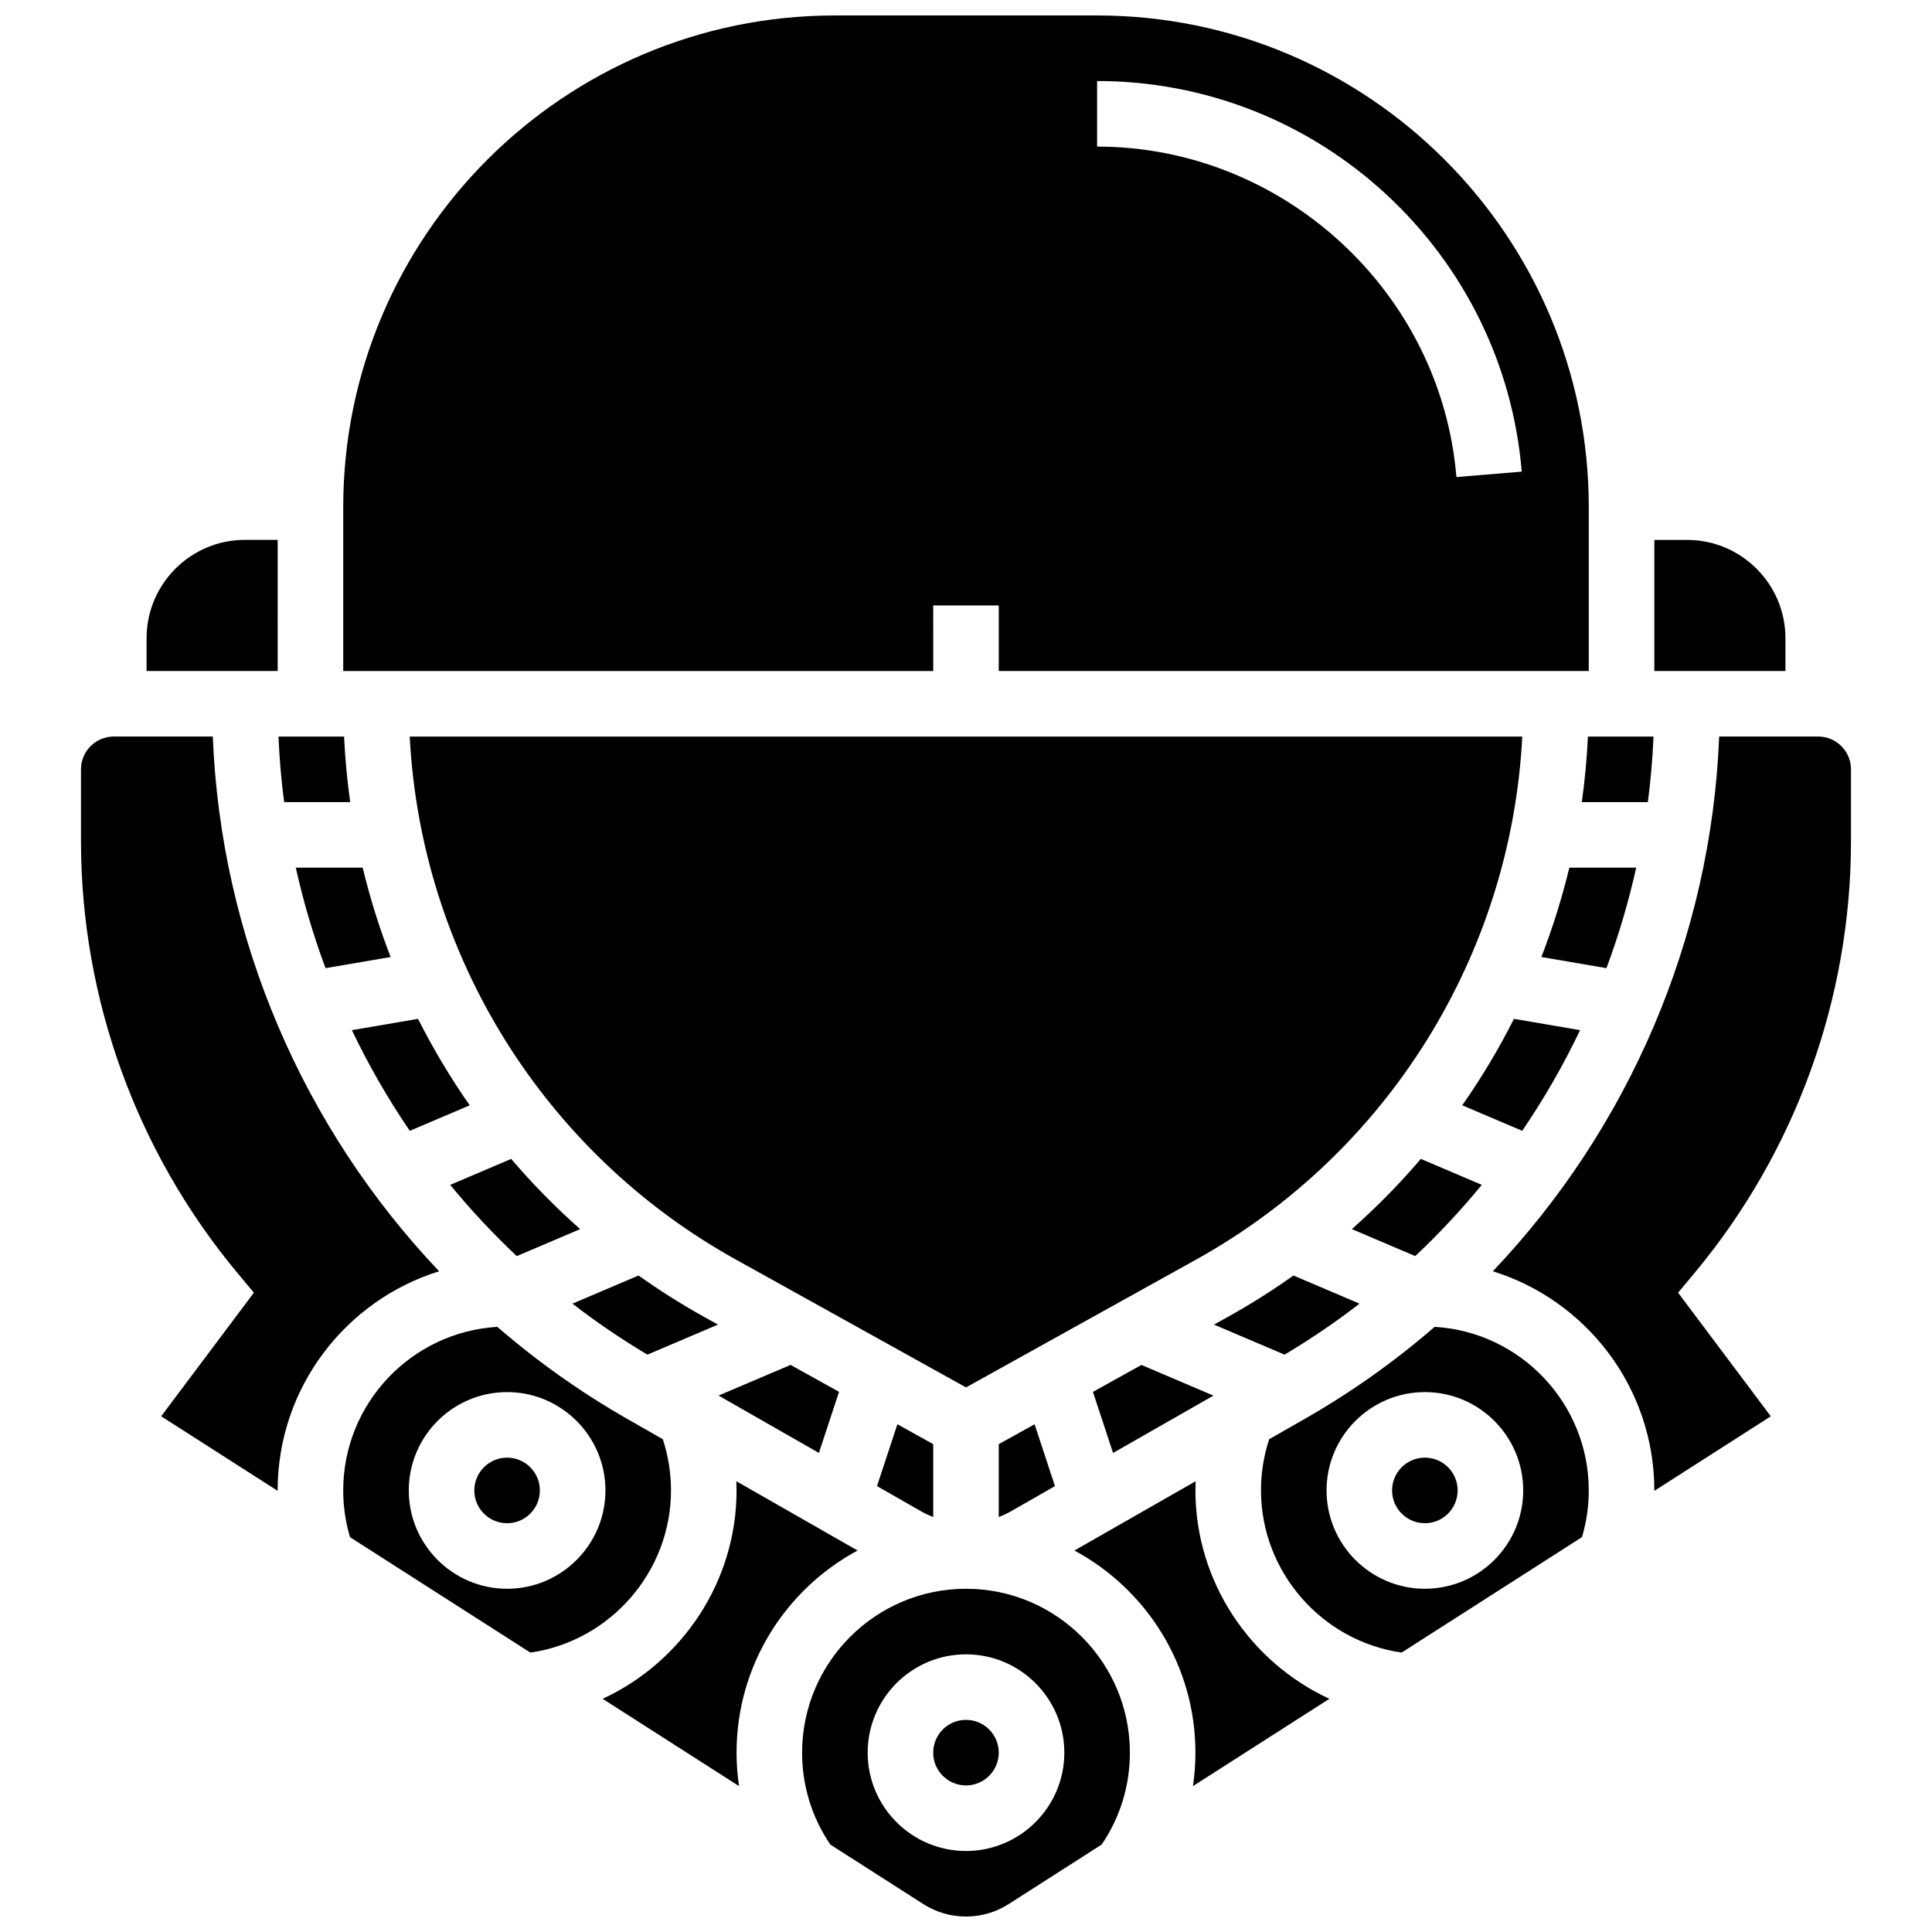 <?xml version="1.0" encoding="UTF-8"?>
<!-- Uploaded to: ICON Repo, www.svgrepo.com, Generator: ICON Repo Mixer Tools -->
<svg width="800px" height="800px" version="1.1" viewBox="144 144 512 512" xmlns="http://www.w3.org/2000/svg">
 <defs>
  <clipPath id="b">
   <path d="m234 148.09h332v173.91h-332z"/>
  </clipPath>
  <clipPath id="a">
   <path d="m356 565h88v86.902h-88z"/>
  </clipPath>
 </defs>
 <path d="m504.29 489.48-17.516-7.457c-5.535 3.93-11.309 7.598-17.324 10.938l-3.727 2.07 18.703 7.965c6.926-4.133 13.562-8.641 19.863-13.516z"/>
 <path d="m334.27 495.03-3.727-2.07c-6.016-3.344-11.789-7.008-17.324-10.938l-17.516 7.457c6.301 4.875 12.934 9.383 19.863 13.516z"/>
 <path d="m536.69 458-16.156-6.879c-5.625 6.598-11.73 12.816-18.281 18.605l16.797 7.152c6.297-5.93 12.191-12.234 17.641-18.879z"/>
 <path d="m280.95 476.88 16.797-7.152c-6.547-5.789-12.652-12.008-18.281-18.605l-16.156 6.879c5.453 6.648 11.344 12.953 17.641 18.879z"/>
 <path d="m582.2 339.2h-17.387c-0.273 5.844-0.809 11.641-1.621 17.371h17.508c0.754-5.738 1.246-11.535 1.5-17.371z"/>
 <path d="m562.74 417-17.527-2.996c-4.004 7.957-8.594 15.609-13.699 22.914l15.883 6.762c5.789-8.484 10.914-17.406 15.344-26.68z"/>
 <path d="m577.61 373.94h-17.723c-1.945 8.078-4.426 15.984-7.406 23.68l17.246 2.949c3.231-8.652 5.863-17.551 7.883-26.629z"/>
 <path d="m433.64 512.86 5.332 16.188 26.598-15.199-19.086-8.125z"/>
 <path d="m547.42 339.2h-294.84c2.981 57.762 35.496 110.3 86.402 138.58l61.02 33.898 61.016-33.898c50.906-28.281 83.422-80.82 86.402-138.58z"/>
 <path d="m617.16 313.14c0-14.367-11.691-26.059-26.059-26.059h-8.688v34.746h34.746z"/>
 <path d="m222.39 373.94c2.019 9.078 4.652 17.973 7.883 26.629l17.246-2.949c-2.984-7.691-5.461-15.602-7.406-23.68z"/>
 <g clip-path="url(#b)">
  <path d="m391.31 304.45h17.371v17.371h156.36v-43.434c0-71.844-58.449-130.29-130.3-130.29h-69.492c-71.844 0-130.29 58.449-130.29 130.3v43.434h156.36zm43.43-138.98c28.477 0 55.695 10.672 76.637 30.051 20.82 19.266 33.57 45.359 35.898 73.469l-17.312 1.434c-4.07-49.109-45.895-87.578-95.223-87.578z"/>
 </g>
 <path d="m408.68 546.03c1.109-0.43 2.195-0.934 3.234-1.527l11.66-6.664-5.398-16.395-9.496 5.273z"/>
 <path d="m268.48 436.92c-5.102-7.305-9.691-14.957-13.699-22.914l-17.527 2.996c4.43 9.27 9.555 18.191 15.344 26.68z"/>
 <path d="m388.08 544.5c1.039 0.594 2.121 1.098 3.234 1.527v-19.312l-9.496-5.273-5.398 16.395z"/>
 <path d="m361.02 529.04 5.332-16.188-12.844-7.137-19.082 8.125z"/>
 <g clip-path="url(#a)">
  <path d="m400 565.04c-23.949 0-43.434 19.484-43.434 43.434 0 8.766 2.582 17.152 7.481 24.355l24.633 15.762c3.383 2.168 7.301 3.312 11.32 3.312s7.934-1.145 11.32-3.312l24.633-15.762c4.898-7.203 7.481-15.59 7.481-24.355-0.004-23.949-19.488-43.434-43.434-43.434zm0 69.492c-14.367 0-26.059-11.691-26.059-26.059 0-14.367 11.691-26.059 26.059-26.059s26.059 11.691 26.059 26.059c0 14.367-11.691 26.059-26.059 26.059z"/>
 </g>
 <path d="m460.8 538.98c0-0.816 0.027-1.625 0.059-2.438l-32.125 18.359c19.07 10.273 32.066 30.43 32.066 53.57 0 2.992-0.227 5.953-0.648 8.863l36.145-23.133c-20.973-9.695-35.496-31-35.496-55.223z"/>
 <path d="m408.68 608.47c0 4.797-3.887 8.684-8.684 8.684-4.801 0-8.688-3.887-8.688-8.684s3.887-8.688 8.688-8.688c4.797 0 8.684 3.891 8.684 8.688"/>
 <path d="m524.2 495.63c-10.543 9.125-22.031 17.305-34.379 24.359l-9.473 5.414c-1.434 4.363-2.172 8.914-2.172 13.574 0 21.602 16.16 39.957 37.27 42.969l47.793-30.59c1.188-4 1.801-8.152 1.801-12.379 0-23.078-18.094-42-40.84-43.348zm-2.59 69.406c-14.367 0-26.059-11.691-26.059-26.059 0-14.367 11.691-26.059 26.059-26.059s26.059 11.691 26.059 26.059c0 14.367-11.691 26.059-26.059 26.059z"/>
 <path d="m634.53 366.9v-19.023c0-4.789-3.898-8.688-8.688-8.688h-26.242c-2.137 53.414-23.914 103.72-59.98 141.71 24.762 7.699 42.793 30.824 42.793 58.082 0 0.035-0.004 0.074-0.004 0.113l30.871-19.758-24.566-32.758 4.398-5.277c26.707-32.051 41.418-72.68 41.418-114.4z"/>
 <path d="m371.26 554.9-32.125-18.359c0.031 0.812 0.059 1.621 0.059 2.438 0 24.223-14.523 45.527-35.492 55.223l36.145 23.133c-0.43-2.914-0.652-5.871-0.652-8.863 0-23.141 12.996-43.297 32.066-53.57z"/>
 <path d="m530.29 538.98c0 4.797-3.887 8.688-8.684 8.688-4.801 0-8.688-3.891-8.688-8.688s3.887-8.688 8.688-8.688c4.797 0 8.684 3.891 8.684 8.688"/>
 <path d="m287.07 538.98c0 4.797-3.887 8.688-8.684 8.688s-8.688-3.891-8.688-8.688 3.891-8.688 8.688-8.688 8.684 3.891 8.684 8.688"/>
 <path d="m217.59 287.07h-8.688c-14.367 0-26.059 11.691-26.059 26.059v8.688h34.746z"/>
 <path d="m321.82 538.98c0-4.66-0.738-9.211-2.172-13.574l-9.473-5.414c-12.344-7.055-23.836-15.234-34.379-24.359-22.746 1.348-40.84 20.27-40.84 43.348 0 4.227 0.613 8.379 1.801 12.383l47.793 30.59c21.109-3.016 37.27-21.371 37.27-42.973zm-43.43 26.059c-14.367 0-26.059-11.691-26.059-26.059 0-14.367 11.691-26.059 26.059-26.059s26.059 11.691 26.059 26.059c0 14.367-11.691 26.059-26.059 26.059z"/>
 <path d="m260.37 480.9c-36.066-37.988-57.84-88.293-59.977-141.71h-26.242c-4.789 0-8.688 3.898-8.688 8.688v19.023c0 41.719 14.711 82.348 41.418 114.4l4.398 5.277-24.566 32.754 30.871 19.758c0-0.035-0.004-0.074-0.004-0.113 0.004-27.258 18.031-50.383 42.789-58.078z"/>
 <path d="m236.81 356.57c-0.812-5.731-1.352-11.527-1.625-17.371h-17.387c0.254 5.836 0.75 11.633 1.504 17.371z"/>
</svg>
